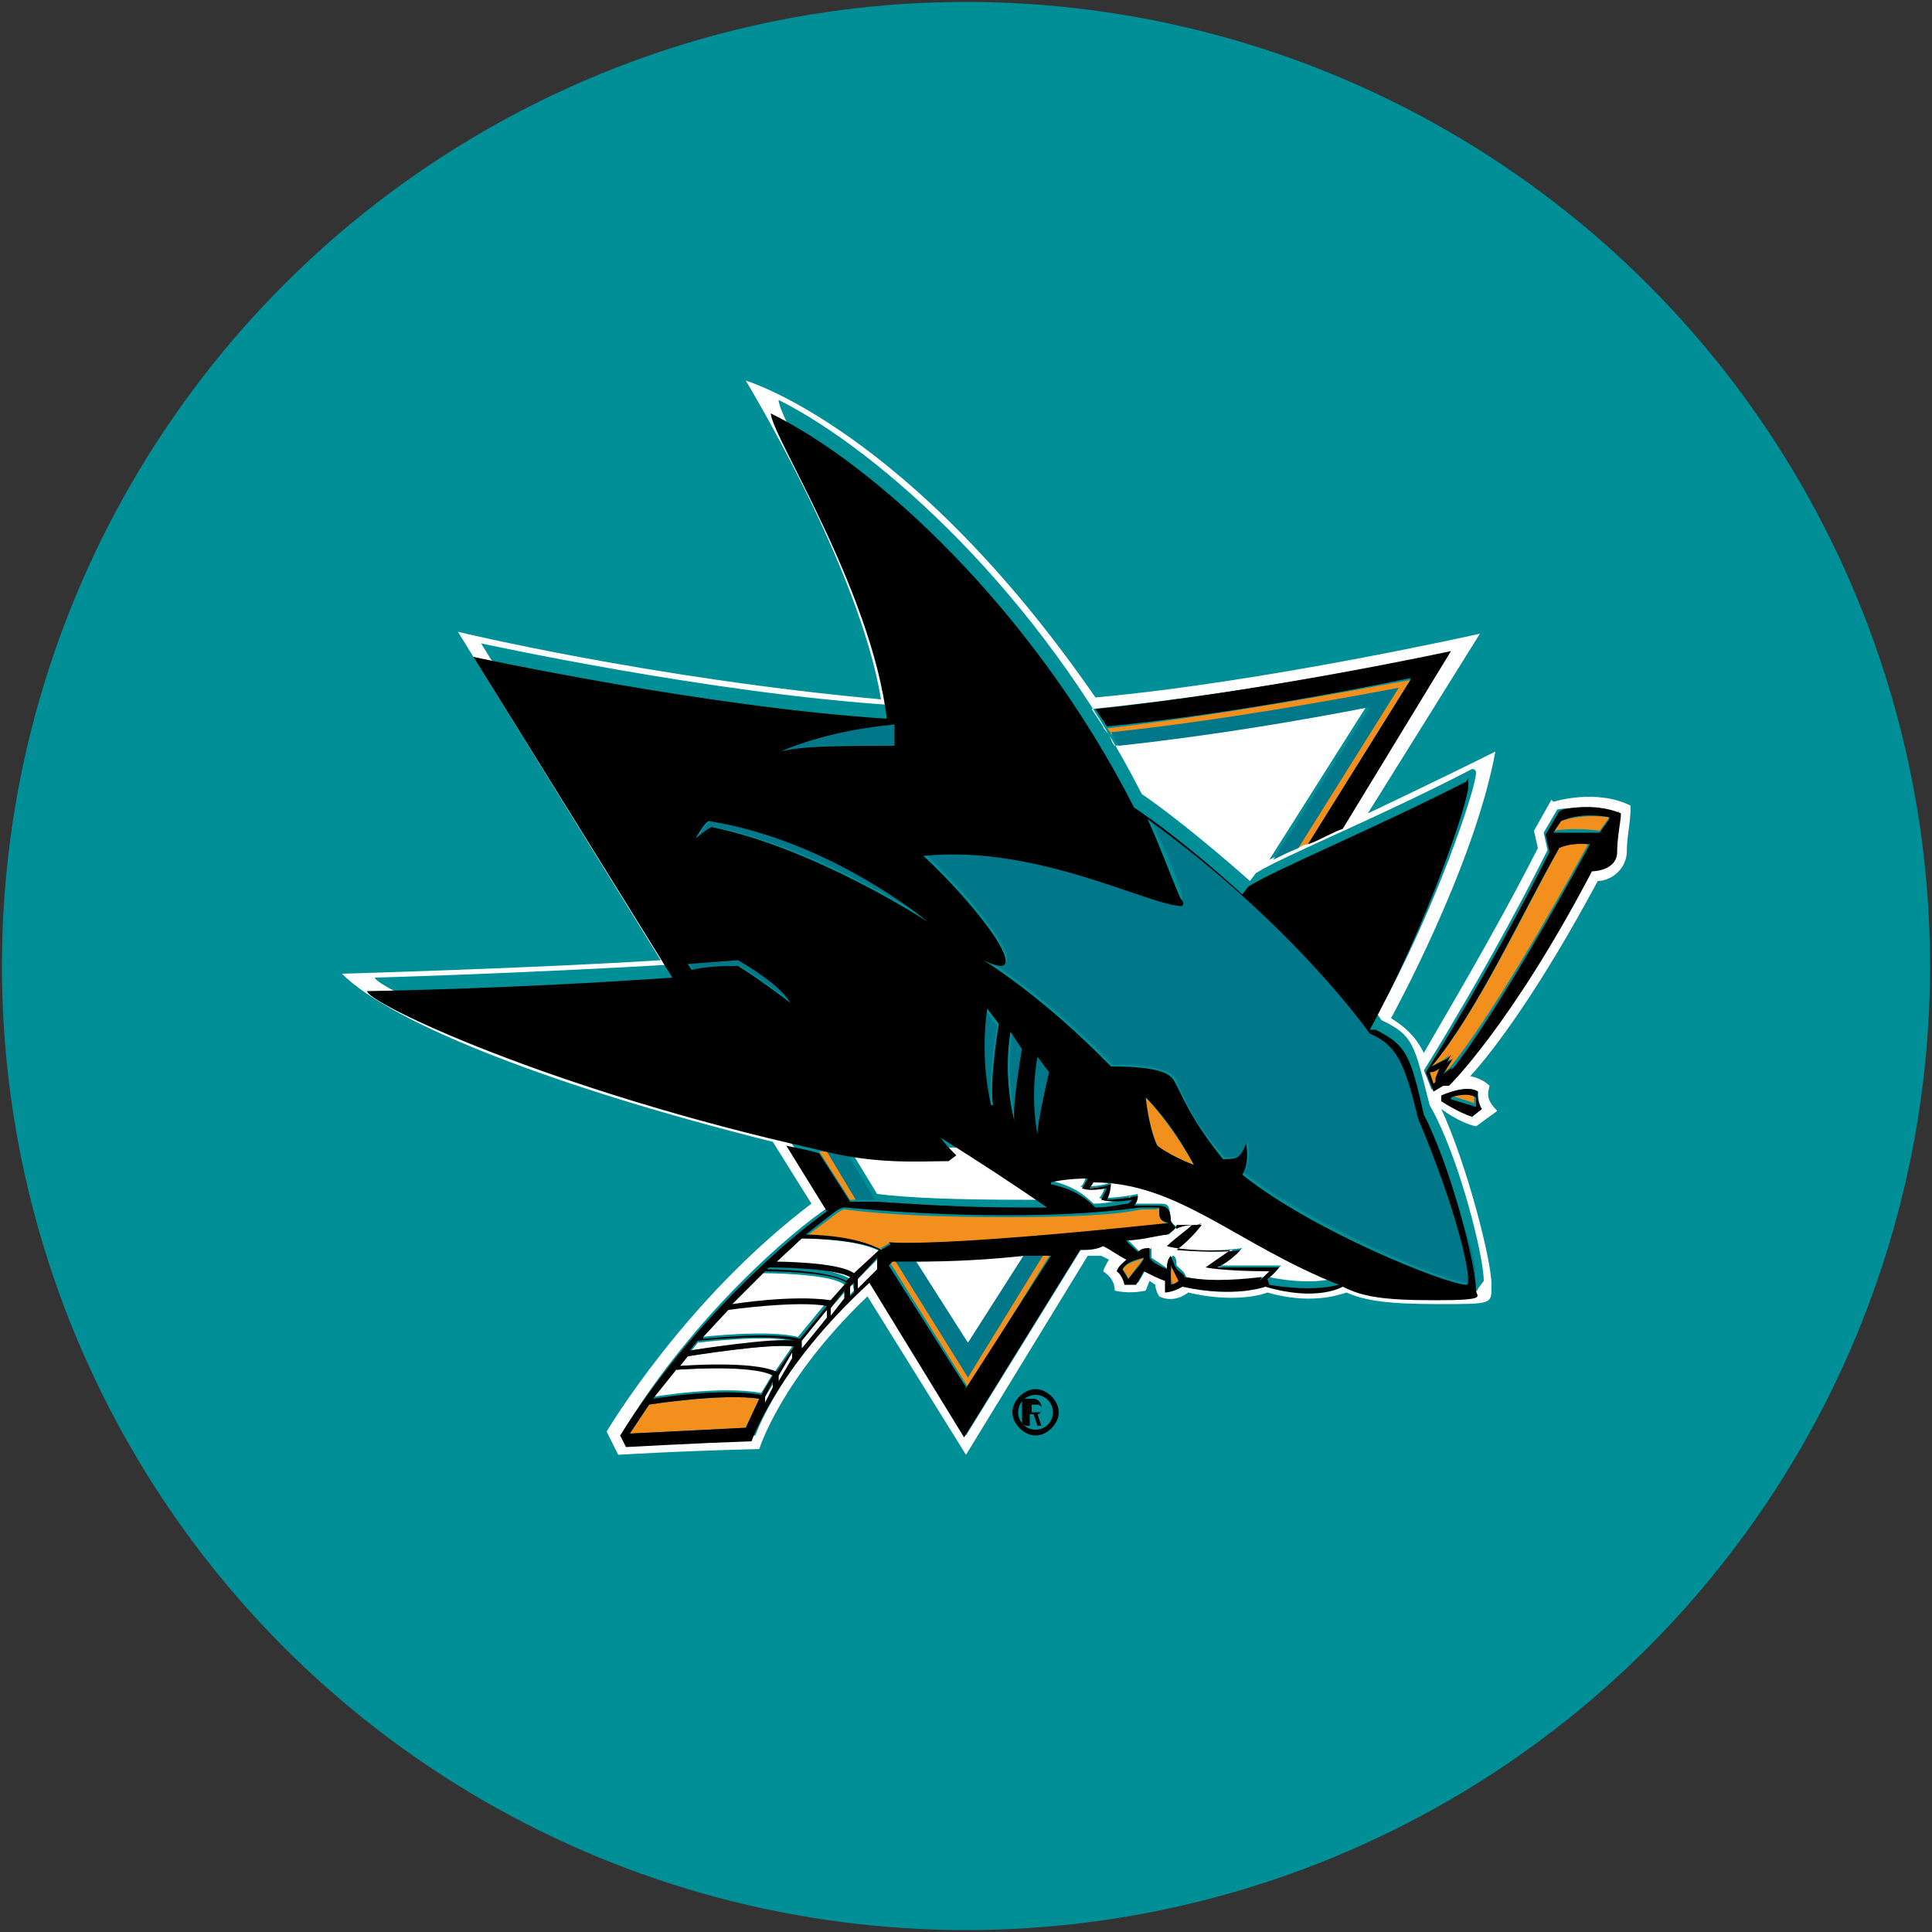 <?xml version="1.0" encoding="UTF-8"?>
<svg id="Layer_1" data-name="Layer 1" xmlns="http://www.w3.org/2000/svg" version="1.1" viewBox="0 0 100 100">
  <rect x="0" y="0" width="100" height="100" fill="#333333" stroke="none"/>
  <defs>
    <style>
      .cls-1 {
        fill: #008e97;
      }

      .cls-1, .cls-2, .cls-3, .cls-4, .cls-5, .cls-6 {
        stroke-width: 0px;
      }

      .cls-2 {
        fill: #000;
      }

      .cls-3 {
        fill: #00788a;
      }

      .cls-4 {
        fill: none;
      }

      .cls-5 {
        fill: #f3901d;
      }

      .cls-6 {
        fill: #fff;
      }
    </style>
  </defs>
  <circle class="cls-1" cx="50" cy="50" r="49.9"/>
  <g>
    <g>
      <g>
        <path class="cls-6" d="M80.3,41.4l-.9,1.6.2.9c-2.4,4.7-5,9-5.9,10.6-.4-.8-.9-1.3-1.7-1.8,0,0,4.3-7.8,5.4-13.8-3.2,1.6-6.6,3.2-6.6,3.2l5.8-9.3s-11.1,2.5-19.9,3.3c-9.6-13.9-18.1-16.4-18.1-16.4,0,0,5.9,9.7,7,16.5-12-1.1-21.9-3.5-21.9-3.5l10.5,17c-6.2.4-16.5.7-16.5.7,2.6,2.6,11.1,5.9,22.3,8.7l2,3.2c-6.6,5-10.6,11.8-10.6,11.8l.6,1.2s3.2-.2,7.3-.3c0,0,1.1-3.6,5.6-7.9l5.1,8.2,6.3-10.3h.7c0,0,.4.2.4.2,0,0-.2.3-.3.6q.6.4.6,1s.7.2,1.6,0l.2-.5.3.2c0,.3.2.6.2.6.8.4,1.5-.2,1.5-.2,2.1.5,3.6.2,4.1,0,2.1.6,3.5.2,4.1,0,.9.4,2,.6,4.8.6s2.7,0,2.7-1c0-1.3-1.3-6.3-2.6-9.1,0,0,.9.7,1.8.9l1.1-.8c-.6-.6-.5-.9-.4-1.3-.4-.4-1-.5-1-.5,1.2-1.3,3.6-4.5,6.6-10.1.6,0,1.4-.5,1.5-1.4,0-1,.2-1.5.2-2.5-1.8-.9-4-.2-4-.2ZM75.1,33.7l-5.7,9.2c-.6.3-1.2.6-1.8.8-.2,0-.3.2-.6.2-.5.2-.9.4-1.3.6l5-7.9c-3.5.6-8.3,1.5-13,2-.2-.2-.2-.5-.4-.7,0,0-.2-.2-.2-.3-.2-.3-.4-.6-.6-.9,8.9-.9,18.5-2.9,18.5-2.9ZM76.5,66.7c0,.2-.6.5-2.1.5-2.9,0-3.8-.2-4.8-.7,0,0-1.3.9-4,0,0,0-1.6.5-4.3,0-.5.4-.9.3-.9.3,0,0,0-.2,0-.6-.3-.2-.7-.3-1.1-.5-.2.4-.4.7-.4.7-.3,0-.6,0-.6,0,0-.5-.4-.7-.4-.7.2-.2.3-.4.5-.6-.4-.2-.8-.5-1.2-.7-.4,0-.8,0-1.2.2l-6,9.7-4.8-8.2c-4.8,4.4-6.1,8.2-6.1,8.2-3,0-6.5.3-6.5.3l-.3-.6c3.6-5.9,8.7-10.3,10.7-11.6l-2.2-3.5c.4,0,1,.2,1.7.4.2,0,.3,0,.4,0,.4,0,.8.2,1.1.2l1.4,2.3c1.6.2,4.1.3,7.5.3h1.3c-1.7-1.1-3.5-2.3-5.5-3.6.2.3.6.6.8.9-1.5,0-3.7,0-6.8-.6-13.9-3.2-23.3-7.7-23.3-8.2,0,0,7.4-.2,15.8-.7l-10.3-16.6s11.9,2.6,21.4,3.2c-.8-6.7-6-14.7-6-15.8,5.2,2.6,13.5,10,18.8,20.4.9.6,3,2.2,5.6,4.5l.3-.4c1.2-.8,6.4-2.9,11.2-5.4,0,0,.2,0,.2.2,0,.8-2.1,7.1-5.1,12.5l.2.3c1.7.8,1.7,1.3,2.5,4.4,1.5,2.6,2.8,7.8,2.8,9.1ZM76.5,56.5c0,.6.2.9.2.9l-.5.4c-.6-.2-1.5-.8-1.5-.8v-.3c0,0,1.2-.6,1.8-.2ZM83.8,42c0,.4,0,1.1-.2,2.1,0,.9-1.3.9-1.3.9-4.1,8-7.4,11.1-7.4,11.1h-.3l-.5.3-.4-1s3.4-5.4,6.4-11.4l-.2-.9.7-1.2c0,0,1.5-.3,3,.2Z"/>
        <path class="cls-6" d="M50,69.7l3-4.7c-2.7.2-4.7.3-5.9.3l2.8,4.4Z"/>
        <path class="cls-6" d="M62.5,65.6c.7-.4,1.3-.9,1.3-.9-2.5,0-3.3-.2-3.3-.2.4-.4.9-.8,1.3-1.1-.2,0-.6,0-.8,0,0,0-.2.2-.5.5-.7,0-1.4.2-2.1.3.2.2.4.4.6.6.2,0,.3,0,.6-.2,0,.2,0,.3,0,.5.3.2.6.4.9.6,0-.2,0-.5.2-.7.2,0,.2.4.2.5.2.2.4.3.5.6,1,.2,2.3.3,4,0l.5-.4c-2.5,0-3.3-.2-3.3-.2Z"/>
        <path class="cls-6" d="M58.5,62c-1.1.3-1.6,0-1.6,0,.2-.2.3-.6.3-.6-.9.2-1.3,0-1.3,0,.2,0,.3-.5.3-.5-1.3,0-1.9.2-1.9.2,1,.2,1.7.6,2.3,1.2.8,0,1.3-.2,1.7-.2l.2-.2Z"/>
        <path class="cls-6" d="M56.4,61.4s.6,0,1.1-.2c0,0,0,.4-.2.8,0,0,.6,0,1.6-.2,0,0,0,.2-.2.5.2,0,.3,0,.5,0,.3,0,.4,0,.7,0,.6,0,.6,0,.7.8,0,.2.2.3.3.4.4,0,.9,0,1.3-.2,0,0-.6.7-1.3,1.3,0,0,2.2.2,3.4,0,0,0-.5.6-1.2.9,0,0,1.6,0,3.2,0,0,0-.3.4-.6.6,0,0,2.1.5,3.6,0-5.3-2.1-8.2-5.3-12.7-5.3l-.2.3Z"/>
        <path class="cls-6" d="M35,70.8l-1.2,1.5s3.5-.6,5.6-.2l.6-1c-1.1-.5-5-.2-5-.2Z"/>
        <path class="cls-6" d="M35.6,70.2l-.4.5s3.6-.2,4.9.3l.9-1.3c-1.1-.2-5.4.5-5.4.5Z"/>
        <path class="cls-6" d="M36.2,69.4l-.4.5s4.4-.7,5.4-.4h0c-1.1-.5-5.1,0-5.1,0Z"/>
        <path class="cls-6" d="M37.6,67.8l-1.3,1.4s3.5-.4,5,0l1.4-1.7c-1.4-.3-5.1.2-5.1.2Z"/>
        <path class="cls-6" d="M39.5,65.9l-1.7,1.7s3.1-.4,5.1-.2l.8-.9c-.7-.6-4.2-.6-4.2-.6Z"/>
        <path class="cls-6" d="M39.9,65.5h0c0,0,3,0,4.1.7l.2-.2c-.9-.5-4.2-.6-4.2-.6Z"/>
        <path class="cls-6" d="M41.5,64.1l-1.4,1.3s3.3,0,4.2.6l1.3-1.2c-1.2-.7-4-.7-4-.7Z"/>
        <polygon class="cls-6" points="39.6 72.3 39.6 72.6 40.1 71.8 40.1 71.5 39.6 72.3"/>
        <polygon class="cls-6" points="40.3 71.2 40.3 71.5 41.1 70.3 41 70 40.3 71.2"/>
        <polygon class="cls-6" points="41.2 69.7 41.3 70.1 41.4 70 41.3 69.7 41.2 69.7"/>
        <polygon class="cls-6" points="41.4 69.4 41.5 69.8 42.9 68.2 42.8 67.8 41.4 69.4"/>
        <polygon class="cls-6" points="43 67.7 43 68.1 43.9 67.2 43.8 66.8 43 67.7"/>
        <polygon class="cls-6" points="44 66.6 44 67 44.2 66.8 44.1 66.3 44 66.6"/>
        <polygon class="cls-6" points="44.4 66.2 44.4 66.7 45.5 65.6 45.5 65.1 44.4 66.2"/>
      </g>
      <g>
        <path class="cls-5" d="M46.3,65.2c0,0-.2.2-.2.2l4,6.4,4.4-7.1h-.4l-4,6.5-3.8-6Z"/>
        <path class="cls-5" d="M72.3,35.6l-5.2,8.3c.2,0,.3-.2.6-.2l5.3-8.5c-3.3.6-9.7,1.8-15.7,2.5,0,0,.2.2.2.3,5.8-.7,11.6-1.7,14.9-2.4Z"/>
        <path class="cls-5" d="M44.3,62.1l-1.5-2.5c-.2,0-.3,0-.4,0l1.6,2.5h.3Z"/>
        <path class="cls-5" d="M58.4,66.2c.4-.6.7-.9.8-1.1-.4.2-.8.2-1.1.6,0,0,.2.2.3.5Z"/>
        <path class="cls-5" d="M60.6,66.5s.2,0,.5-.2c0,0-.2-.4-.4-.8-.2.5,0,1,0,1Z"/>
        <path class="cls-5" d="M59.3,56.8c.2,1.7.6,2.5.6,2.5,0,0,.6.5,1.9,1-1.3-2.3-2.5-3.5-2.5-3.5Z"/>
        <path class="cls-5" d="M45.6,64.6l.5-.3s2.1.3,14.4-.9c-.3-.2-.5-.2-.5-.6s0-.2-.2-.2-.4,0-.7,0-.9.4-7,.4-8.2-.4-8.4-.4c-.2,0-.6.4-2,1.4,0,0,2.6,0,4,.7Z"/>
        <path class="cls-5" d="M39.3,72.4c-1.8-.3-5.7.3-5.7.3l-1,1.5,6-.3.7-1.5Z"/>
        <path class="cls-5" d="M80.7,43.9c-2,3.6-4.2,8.4-6.6,11.3l.7-.4.2-.2-.2.4.3-.2-.5.8.4-.3s2.1-2.3,7.2-11.6c-1.2-.2-1.6.2-1.6.2Z"/>
        <path class="cls-5" d="M80.8,42.4l-.4.6s1-.2,2.4,0l.5-.7c-1.5-.2-2.5.2-2.5.2Z"/>
        <path class="cls-5" d="M74.5,55.3s-.2.2-.5.2l.2.6.2-.2v-.2c0,0,.2-.5.2-.5h0Z"/>
        <path class="cls-5" d="M76.3,56.7c-.4-.2-1.3,0-1.3,0,0,0,.8.2,1.3.4,0,0,0-.2,0-.5Z"/>
      </g>
      <g>
        <path class="cls-3" d="M44.3,62.1c.3,0,.6,0,1,0l-1.4-2.3c-.3,0-.7-.2-1.1-.2l1.5,2.5Z"/>
        <path class="cls-3" d="M47.2,65.2h-.9c0,0,3.8,6.1,3.8,6.1l4-6.5c-.4,0-.7,0-1,0l-3,4.7-2.8-4.4Z"/>
        <path class="cls-3" d="M70.9,36.6l-5,7.9c.4-.2.8-.4,1.3-.6l5.2-8.3c-3.2.6-9.2,1.7-14.9,2.3.2.2.2.5.4.7,4.7-.5,9.4-1.3,13-2Z"/>
        <path class="cls-3" d="M46.3,38.6c0-.4,0-.7,0-1.1-3.2.3-5.1,1.1-5.9,1.4,1.1-.3,3.2-.4,5.9-.3Z"/>
        <path class="cls-3" d="M71,53.4s-4-5.5-11.5-11.1c.6,1.3,1.3,2.7,1.7,4.1,0,.2,0,.4,0,.4-1.7,0-7.5-3.2-13.3-2.6,3,2.8,5.9,6.8,3.1,5.4,0,0,3,1.8,6.6,5.5,2.6,0,3.2.5,3.3.8.3.7.7,2,2.5,4,.8,0,.9,0,1.2-.8,0,0,.2.9-.2,1.6,3.6,2.8,10.5,5.7,11.6,5.7s-.5-3.9-2.5-8.6c-.7-2.9-1.1-3.8-2.5-4.4Z"/>
        <path class="cls-3" d="M38.3,50s1,.6,2.7,1.9c-.4-.7-1.5-1.5-2.7-2.2l-2.6.2.2.3c.8,0,1.6,0,2.5-.2Z"/>
        <path class="cls-3" d="M53.7,54.7c-.4,2.2,0,4,0,4,0-.7.6-3.2.6-3.2l-.6-.8Z"/>
        <path class="cls-3" d="M52.4,53.4c-.4,2.6.2,4.6.2,4.6-.2-.9.4-3.7.4-3.7l-.6-.9Z"/>
        <path class="cls-3" d="M51.1,52.3c-.4,2.8.2,5,.2,5-.2-1.3.3-4.2.3-4.2l-.6-.8Z"/>
        <path class="cls-3" d="M48.1,47.7s-5.1-4.2-11.3-5.2c-.2,0-.7.9-.7.9,0,0,.6-.6.9-.6,5.4,1.1,11.2,4.9,11.2,4.9Z"/>
      </g>
      <g>
        <path class="cls-2" d="M73,35.2l-5.3,8.5c.6-.2,1.2-.6,1.8-.8l5.6-9.2s-9.7,2.1-18.4,3c.2.3.4.6.6.9,6-.6,12.3-1.8,15.7-2.5Z"/>
        <path class="cls-2" d="M49.5,59.8c-.3-.3-.6-.6-.8-.9,2.1,1.3,3.9,2.5,5.5,3.6h-1.3c-3.3,0-5.9-.2-7.5-.3-.4,0-.7,0-1,0h-.4l-1.6-2.5c-.6-.2-1.3-.3-1.7-.4l2.1,3.4c-2,1.4-7,5.7-10.7,11.6l.3.6s3.6-.2,6.5-.3c0,0,1.3-3.8,6.1-8.2l4.9,8,6-9.7c.4,0,.8,0,1.2-.2.4.2.8.5,1.2.7-.2.2-.4.3-.5.6,0,0,.3.2.4.7,0,0,.3,0,.6,0,0,0,.2-.3.4-.7.4.2.8.4,1.1.5,0,.3,0,.6,0,.6,0,0,.4,0,.9-.3,2.7.6,4.3,0,4.3,0,2.7.8,4,0,4,0,1,.5,2,.7,4.8.7s2.1-.2,2.1-.5c0-1.3-1.3-6.4-2.7-9.1-.7-3.1-.9-3.6-2.5-4.4h-.3c3-5.5,5.1-11.8,5.1-12.6s0-.2-.2-.2c-4.7,2.4-10,4.6-11.2,5.4l-.3.4c-2.5-2.3-4.7-3.9-5.6-4.5-5.3-10.4-13.5-17.8-18.8-20.4,0,1.1,5.2,9.1,6,15.8-9.4-.6-21.4-3.2-21.4-3.2l10.3,16.6c-8.5.6-15.8.7-15.8.7,0,.6,9.4,5.1,23.3,8.2,3,.8,5.3.6,6.8.6ZM36.9,42.8c-.2,0-.9.6-.9.6,0,0,.5-.9.7-.9,6.3,1,11.3,5.2,11.3,5.2,0,0-5.8-3.8-11.2-4.9ZM51.3,57.2s-.6-2.2-.2-5l.6.8c0,0-.5,2.9-.3,4.2ZM52.5,58s-.6-2.1-.2-4.6l.6.9s-.5,2.8-.4,3.7ZM53.7,58.7s-.4-1.8,0-4l.6.8c0,0-.6,2.5-.6,3.2ZM54.4,61.2s.7-.2,1.9-.2c0,0-.2.4-.3.5,0,0,.3.2,1.3,0,0,0-.2.4-.3.6,0,0,.5.2,1.6,0l-.2.2c-.3,0-.9.2-1.7.2-.6-.6-1.3-1-2.3-1.2ZM38.6,73.9l-6,.3,1-1.5s3.8-.6,5.7-.3l-.7,1.5ZM33.8,72.4l1.2-1.5s3.9-.3,5,.3l-.6,1c-2.1-.4-5.6.2-5.6.2ZM39.6,72.6v-.3c0,0,.4-.8.4-.8v.3c0,0-.4.8-.4.8ZM35.2,70.7l.4-.5s4.3-.7,5.5-.5l-.9,1.3c-1.3-.6-5-.3-5-.3ZM40.3,71.5v-.3c0,0,.7-1.2.7-1.2v.3c0,0-.7,1.2-.7,1.2ZM35.7,69.9l.4-.5s4-.4,5,0h0c-1-.2-5.4.5-5.4.5ZM41.3,70.1v-.3c0,0,0,0,0,0v.3c0,0,0,0,0,0ZM36.4,69.2l1.3-1.4s3.6-.5,5.1-.2l-1.4,1.7c-1.4-.4-5,0-5,0ZM41.5,69.8v-.4c0,0,1.3-1.6,1.3-1.6v.4c0,0-1.3,1.6-1.3,1.6ZM37.9,67.5l1.7-1.7s3.5,0,4.2.6l-.8.9c-2-.3-5.1.2-5.1.2ZM43,68.1v-.4c0,0,.7-.9.7-.9v.4c0,0-.7.9-.7.9ZM39.8,65.6h0c0,0,3.3,0,4.2.5l-.2.2c-1.1-.6-4.1-.6-4.1-.6ZM44,67v-.4c0,0,.2-.2.2-.2v.5c0,0-.2.2-.2.2ZM40.1,65.4l1.4-1.3s2.8,0,4,.6l-1.3,1.2c-.8-.6-4.1-.6-4.1-.6ZM44.4,66.7v-.5c0,0,1-1.1,1-1.1v.6l-1,1ZM50,71.8l-4-6.3c0,0,.2-.2.2-.2h0c0,0,.3,0,.9,0,1.1,0,3.2,0,5.9-.3.3,0,.7,0,1,0h.4l-4.5,7ZM46.1,64.4l-.5.3c-1.3-.8-3.9-.8-3.9-.8,1.3-1,1.7-1.4,2-1.4s3.6.4,8.4.4,6.6-.4,7-.4.4,0,.7,0,.2,0,.2.2c0,.5.2.5.5.6-12.3,1.3-14.5,1-14.5,1ZM58.4,66.2c-.2-.3-.3-.5-.3-.5.2-.4.7-.5,1.1-.6,0,.2-.4.6-.8,1.1ZM60.6,66.5s0-.6,0-1c.2.4.4.8.4.8-.2.2-.5.2-.5.2ZM65.3,66.1c-1.7.2-3,.2-4,0,0-.2-.3-.2-.5-.6,0,0-.2-.5-.2-.5-.2.2-.2.5-.2.7-.4-.2-.7-.3-.9-.6,0-.2,0-.3,0-.5-.2,0-.4,0-.6.2-.2-.2-.5-.4-.6-.6.7,0,1.4-.2,2.1-.3.4-.2.5-.4.5-.5.2,0,.6,0,.8,0-.3.3-.9.7-1.3,1.1,0,0,.9.3,3.3.2,0,0-.6.4-1.3.9,0,0,.9.2,3.3.2l-.5.5ZM65.6,66.2c.3-.2.6-.6.6-.6-1.7,0-3.2,0-3.2,0,.7-.3,1.2-.9,1.2-.9-1.1.2-3.3,0-3.3,0,.8-.6,1.3-1.3,1.3-1.3-.5,0-.9,0-1.3.2,0,0-.2-.2-.3-.4,0-.6-.2-.8-.7-.8s-.3,0-.7,0-.3,0-.5,0c.2-.2.2-.5.2-.5-1,.2-1.6.2-1.6.2.2-.4.2-.8.2-.8-.6.2-1.1.2-1.1.2l.2-.3c4.4,0,7.4,3.2,12.7,5.3-1.5.4-3.6,0-3.6,0ZM59.3,56.8s1.3,1.2,2.5,3.5c-1.3-.5-1.9-1-1.9-1,0,0-.4-.7-.6-2.5ZM61.1,46.9c.2,0,.2-.2,0-.4-.6-1.4-1.1-2.8-1.7-4.1,7.6,5.5,11.5,11.1,11.5,11.1,1.4.6,1.8,1.5,2.5,4.4,2,4.7,2.9,8.6,2.5,8.6-1,0-8-2.8-11.6-5.7.4-.6.2-1.6.2-1.6-.3.7-.4.8-1.2.8-1.7-2.1-2.1-3.3-2.5-4-.2-.4-.7-.8-3.3-.8-3.6-3.7-6.6-5.5-6.6-5.5,2.8,1.4,0-2.5-3.1-5.4,5.9-.6,11.7,2.6,13.4,2.6ZM46.3,38.6c-2.8,0-4.8,0-5.9.3.7-.3,2.7-1.1,5.9-1.4v1.1ZM38.3,50c-.8,0-1.6,0-2.5.2l-.2-.3,2.6-.2c1.2.7,2.3,1.5,2.7,2.2-1.7-1.3-2.7-1.9-2.7-1.9Z"/>
        <path class="cls-2" d="M74.6,56.7v.3c0,0,.9.6,1.6.8l.5-.4s-.3-.4-.2-.9c-.6-.4-1.9.2-1.9.2ZM75.1,56.8s.8-.3,1.3,0c0,.3,0,.5,0,.5-.6-.2-1.3-.4-1.3-.4Z"/>
        <path class="cls-2" d="M80.7,42l-.7,1.2.2.9c-3,6-6.4,11.4-6.4,11.4l.4,1,.5-.3h.3s3.2-3.1,7.4-11.1c0,0,1.2,0,1.3-.9,0-.9.2-1.7.2-2.1-1.4-.6-3-.2-3-.2ZM74.4,55.9l-.2.2-.2-.6c.3,0,.5-.2.5-.2h0l-.2.5v.2ZM75.1,55.3l-.4.3.5-.8-.3.2.2-.4-.2.2-.8.4c2.4-2.9,4.6-7.8,6.6-11.3,0,0,.5-.3,1.6-.2-5.1,9.3-7.1,11.6-7.1,11.6ZM83.3,42.4l-.5.7c-1.3,0-2.4,0-2.4,0l.4-.6c0,0,.9-.5,2.5-.2Z"/>
        <path class="cls-2" d="M52.4,73.1c0,.6.6,1.2,1.2,1.2s1.2-.6,1.2-1.2-.6-1.2-1.2-1.2-1.2.6-1.2,1.2ZM54.5,73.1c0,.5-.4.9-.9.9s-.9-.4-.9-.9.4-.9.9-.9.9.4.9.9Z"/>
        <path class="cls-2" d="M53.1,73.8h.2v-.6h.2l.2.6h.2l-.2-.6c.2,0,.2-.2.2-.4,0-.2-.2-.4-.4-.4h-.6v1.3h0ZM53.4,72.7h.3c0,0,.2,0,.2.2s0,.2-.2.2h-.3v-.3Z"/>
      </g>
    </g>
    <rect class="cls-4" x="17.2" y="13.6" width="16.1" height="16.1"/>
    <rect class="cls-4" x="17.2" y="29.8" width="71.4" height="35.4"/>
  </g>
</svg>